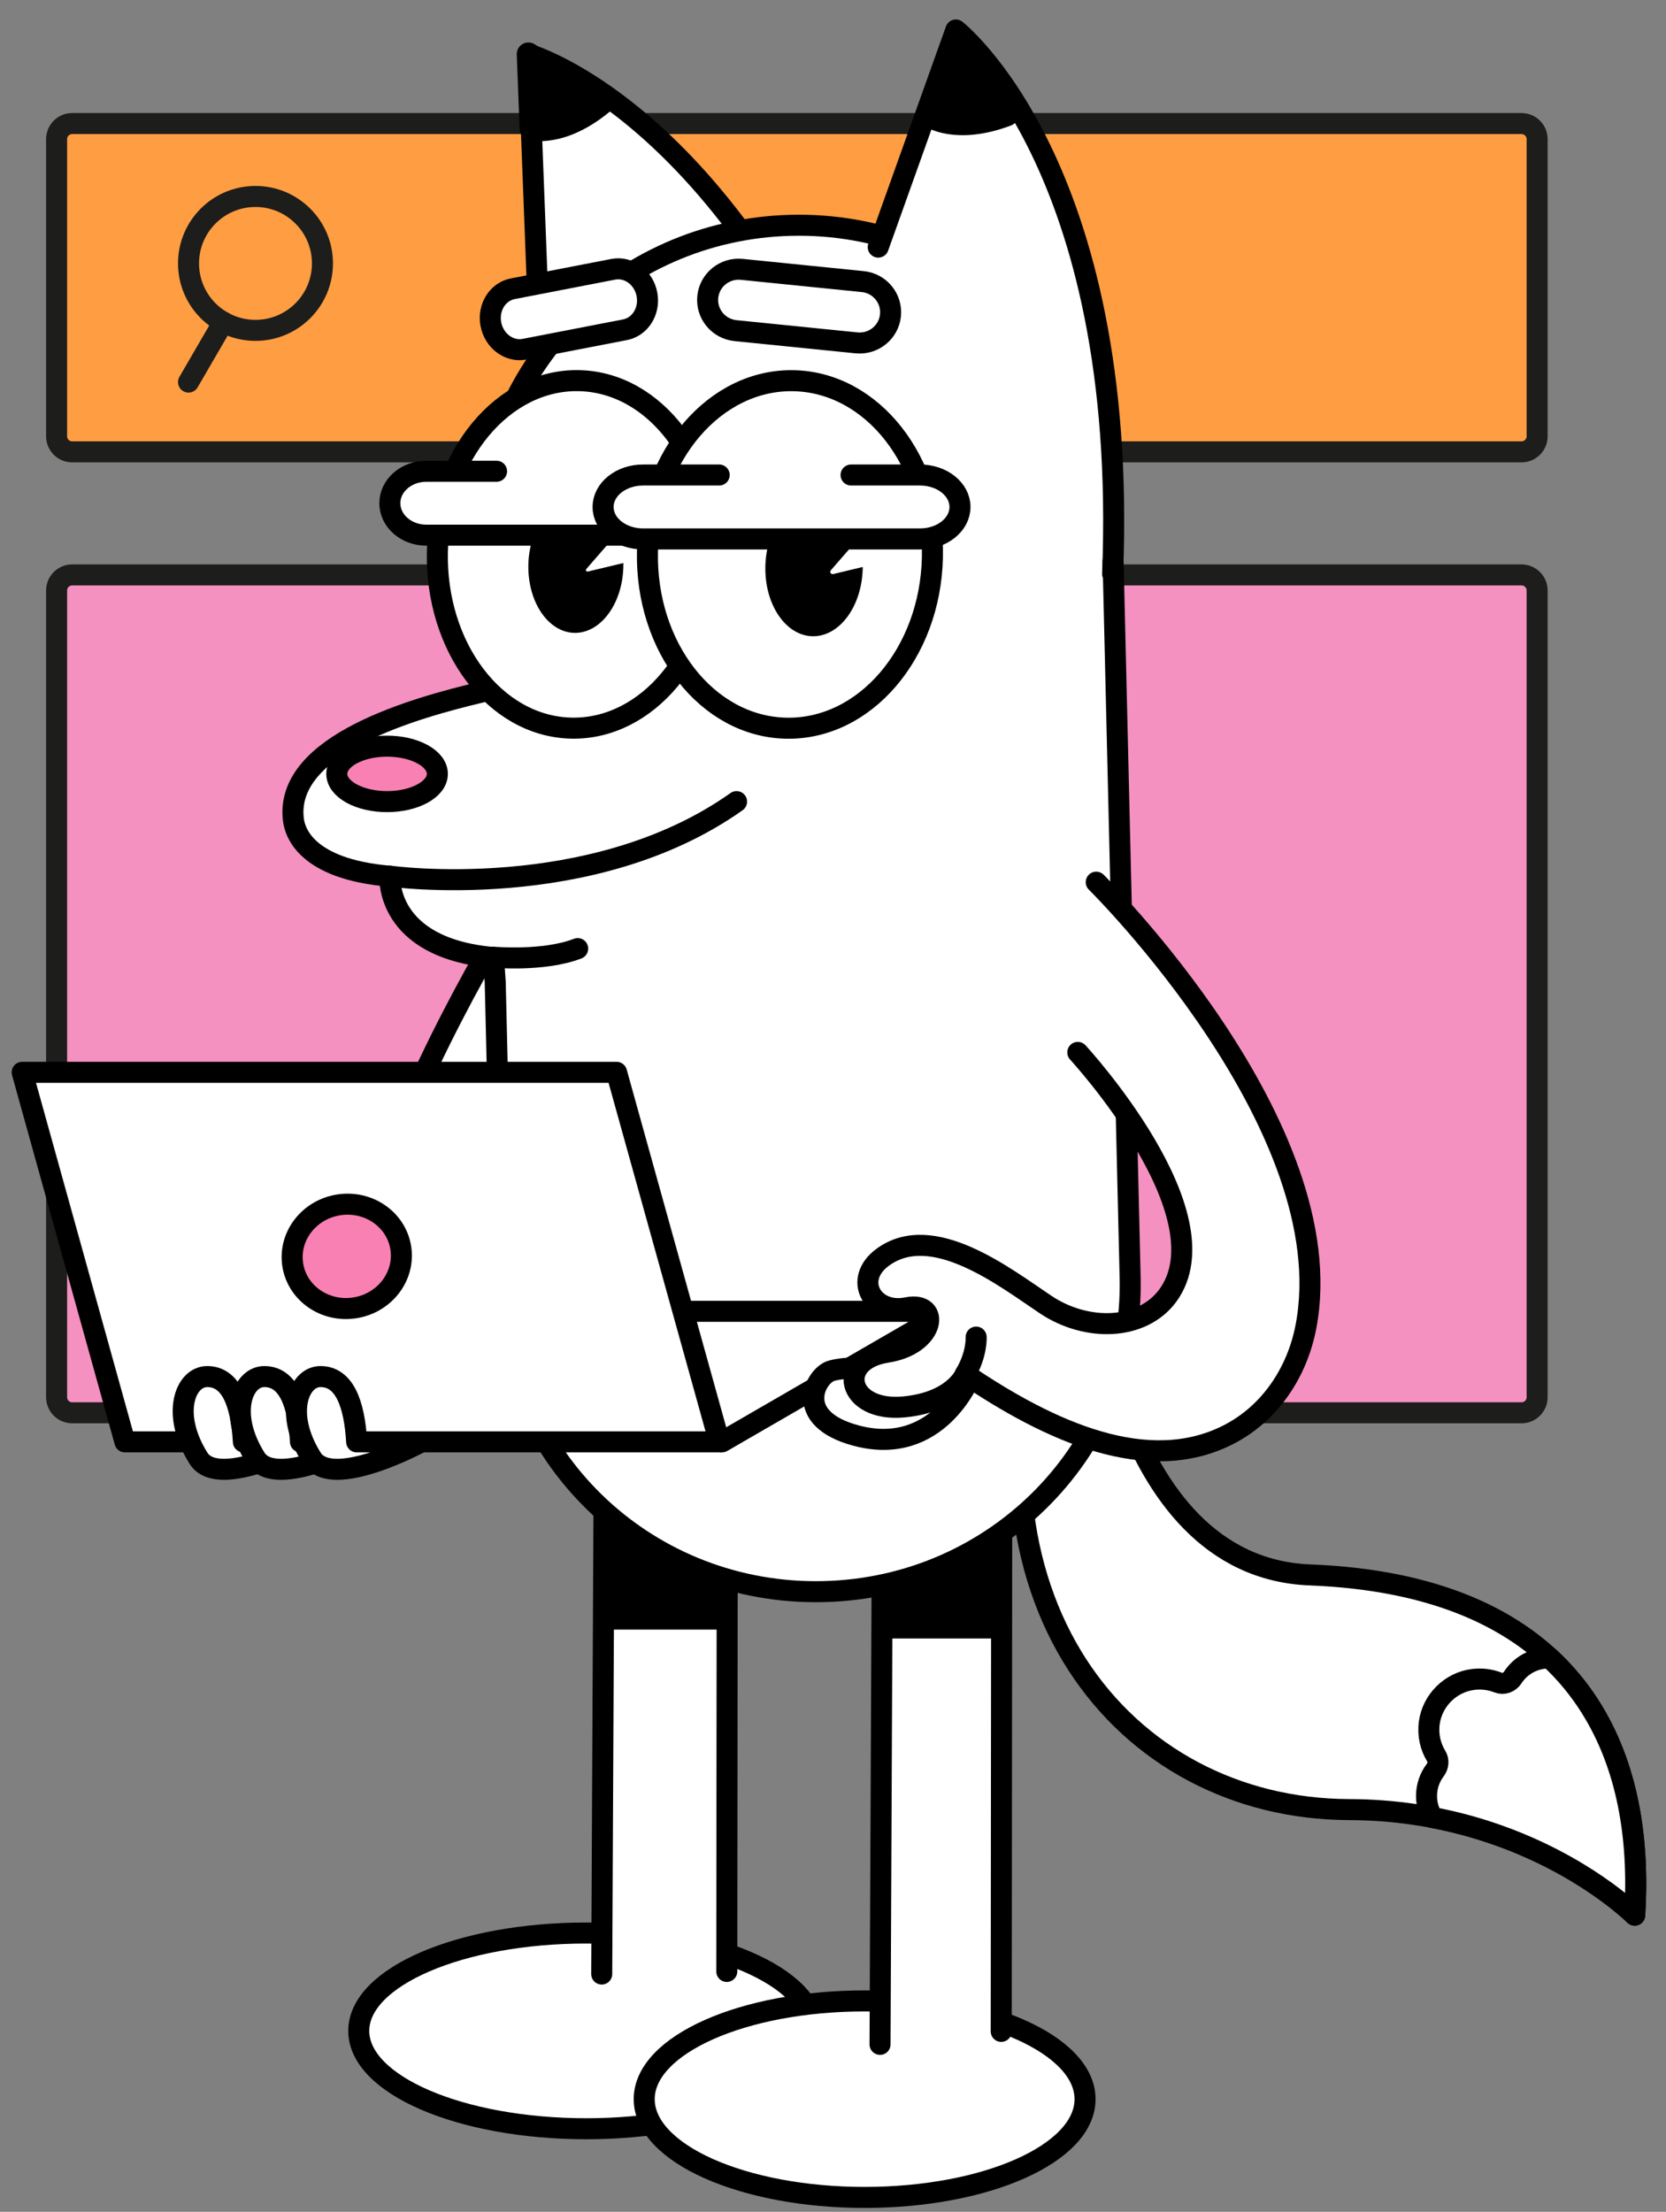 <svg width="214" height="284" viewBox="0 0 214 284" fill="none" xmlns="http://www.w3.org/2000/svg">
<rect x="0" y="0" width="214" height="284" fill="#808080" stroke="none"/>
<path d="M195.445 15.864H9.27C8.165 15.864 7.27 16.76 7.27 17.864V56.018C7.27 57.122 8.165 58.018 9.27 58.018H195.445C196.549 58.018 197.445 57.122 197.445 56.018V17.864C197.445 16.76 196.549 15.864 195.445 15.864Z" fill="#FF9D42" stroke="#1D1D1B" stroke-width="2.7" stroke-linecap="round" stroke-linejoin="round"/>
<path d="M195.445 73.82H9.27C8.165 73.82 7.27 74.716 7.27 75.82V179.403C7.27 180.507 8.165 181.403 9.27 181.403H195.445C196.549 181.403 197.445 180.507 197.445 179.403V75.82C197.445 74.716 196.549 73.82 195.445 73.82Z" fill="#F491C0" stroke="#1D1D1B" stroke-width="2.7" stroke-linecap="round" stroke-linejoin="round"/>
<path d="M32.818 42.419C37.568 42.419 41.419 38.57 41.419 33.822C41.419 29.075 37.568 25.226 32.818 25.226C28.067 25.226 24.217 29.075 24.217 33.822C24.217 38.57 28.067 42.419 32.818 42.419Z" stroke="#1D1D1B" stroke-width="2.7" stroke-linecap="round" stroke-linejoin="round"/>
<path d="M28.69 41.361L24.217 49.059" stroke="#1D1D1B" stroke-width="2.7" stroke-linecap="round" stroke-linejoin="round"/>
<path d="M66.577 115.199C59.311 127.939 51.592 140.752 41.968 170.07C46.197 192.153 92.272 177.78 92.272 177.78C92.272 177.78 98.56 182.047 107.161 179.848C117.334 177.243 114.665 172.223 114.665 172.223C114.665 172.223 119.856 163.531 112.635 161.648C112.635 161.648 117.798 156.217 109.157 153.181C109.157 153.181 109.005 158.054 91.447 158.998C88.93 159.133 86.963 156.641 87.912 154.306C87.946 154.216 87.986 154.137 88.031 154.063C86.912 154.137 83.479 155.374 82.376 159.574C81.477 163.005 84.056 165.74 83.361 166.622C79.651 171.364 67.878 175.728 62.438 171.918C52.197 164.757 75.195 132.755 75.195 132.755" fill="white"/>
<path d="M66.577 115.199C59.311 127.939 51.592 140.752 41.968 170.07C46.197 192.153 92.272 177.78 92.272 177.78C92.272 177.78 98.56 182.047 107.161 179.848C117.334 177.243 114.665 172.223 114.665 172.223C114.665 172.223 119.856 163.531 112.635 161.648C112.635 161.648 117.798 156.217 109.157 153.181C109.157 153.181 109.005 158.054 91.447 158.998C88.93 159.133 86.963 156.641 87.912 154.306C87.946 154.216 87.986 154.137 88.031 154.063C86.912 154.137 83.479 155.374 82.376 159.574C81.477 163.005 84.056 165.74 83.361 166.622C79.651 171.364 67.878 175.728 62.438 171.918C52.197 164.757 75.195 132.755 75.195 132.755" stroke="black" stroke-width="2.7" stroke-linecap="round" stroke-linejoin="round"/>
<path d="M112.635 161.648C112.635 161.648 110.407 165.074 104.023 164.667L112.635 161.648Z" fill="white"/>
<path d="M112.635 161.648C112.635 161.648 110.407 165.074 104.023 164.667" stroke="black" stroke-width="3" stroke-linecap="round" stroke-linejoin="round"/>
<path d="M105.736 173.269C105.736 173.269 115.366 173.348 116.497 166.865L105.736 173.269Z" fill="white"/>
<path d="M105.736 173.269C105.736 173.269 115.366 173.348 116.497 166.865" stroke="black" stroke-width="3" stroke-linecap="round" stroke-linejoin="round"/>
<path d="M140.14 161.039C140.14 161.039 142.549 201.214 168.278 202.22C200.391 203.475 211.486 222.308 209.982 245.911C209.982 245.911 196.58 232.425 173.305 232.352C144.296 232.261 122.056 205.233 134.616 165.058L140.14 161.039Z" fill="white" stroke="black" stroke-width="2.7" stroke-linecap="round" stroke-linejoin="round"/>
<path d="M69.456 48.026L67.878 6.952C67.878 6.952 94.987 14.6 112.907 64.022" fill="white"/>
<path d="M69.456 48.026L67.878 6.952C67.878 6.952 94.987 14.6 112.907 64.022" stroke="black" stroke-width="2.7" stroke-linecap="round" stroke-linejoin="round"/>
<path d="M75.308 273.33C91.448 273.33 104.531 267.704 104.531 260.765C104.531 253.826 91.448 248.2 75.308 248.2C59.168 248.2 46.084 253.826 46.084 260.765C46.084 267.704 59.168 273.33 75.308 273.33Z" fill="white" stroke="black" stroke-width="2.7" stroke-linecap="round" stroke-linejoin="round"/>
<path d="M77.292 253.467L77.71 167.204L93.442 167.69L93.357 253.133" fill="white"/>
<path d="M77.292 253.467L77.71 167.204L93.442 167.69L93.357 253.133" stroke="black" stroke-width="2.7" stroke-linecap="round" stroke-linejoin="round"/>
<path d="M77.71 168.046L77.54 209.238H92.446L93.21 166.197L77.71 168.046Z" fill="black"/>
<path d="M111.063 282.149C126.7 282.149 139.376 276.501 139.376 269.533C139.376 262.566 126.7 256.918 111.063 256.918C95.426 256.918 82.749 262.566 82.749 269.533C82.749 276.501 95.426 282.149 111.063 282.149Z" fill="white" stroke="black" stroke-width="2.7" stroke-linecap="round" stroke-linejoin="round"/>
<path d="M113.042 262.496L113.443 172.475L128.689 172.966L128.609 260.829" fill="white"/>
<path d="M113.042 262.496L113.443 172.475L128.689 172.966L128.609 260.829" stroke="black" stroke-width="2.7" stroke-linecap="round" stroke-linejoin="round"/>
<path d="M113.444 178.986L113.313 210.383H127.852L128.463 177.126L113.444 178.986Z" fill="black"/>
<path d="M63.614 126.21L64.558 165.961C65.073 187.699 83.541 204.893 105.798 204.361C128.055 203.83 145.681 185.783 145.167 164.045L142.865 67.331C142.351 45.593 123.882 28.4 101.625 28.931C79.368 29.462 61.742 47.51 62.257 69.248L62.574 88.702L61.697 88.9C53.554 90.85 36.488 95.485 37.687 105.246C37.879 106.828 39.276 111.593 50.082 112.509C50.082 112.509 49.387 121.722 63.393 122.948L63.62 126.215L63.614 126.21Z" fill="white" stroke="black" stroke-width="2.7" stroke-linecap="round" stroke-linejoin="round"/>
<path d="M91.583 71.597C91.871 59.277 84.18 49.104 74.405 48.875C64.629 48.647 56.471 58.449 56.183 70.77C55.894 83.09 63.585 93.263 73.361 93.492C83.136 93.721 91.295 83.918 91.583 71.597Z" fill="white" stroke="black" stroke-width="2.7" stroke-linecap="round" stroke-linejoin="round"/>
<path d="M50.077 112.498C50.077 112.498 75.992 116.121 94.613 102.929" stroke="black" stroke-width="2.7" stroke-linecap="round" stroke-linejoin="round"/>
<path d="M63.348 122.904C63.348 122.904 69.857 123.492 74.205 121.802" stroke="black" stroke-width="2.7" stroke-linecap="round" stroke-linejoin="round"/>
<path d="M80.069 72.78C80.18 68.017 77.54 64.093 74.171 64.014C70.802 63.935 67.981 67.732 67.869 72.494C67.758 77.257 70.398 81.181 73.767 81.26C77.136 81.339 79.957 77.542 80.069 72.78Z" fill="black"/>
<path d="M78.966 68.859L75.311 73.062C75.183 73.209 75.319 73.433 75.508 73.388L81.771 71.883L78.966 68.859Z" fill="white"/>
<path d="M87.257 60.51C89.841 60.51 91.939 62.347 91.939 64.613C91.939 66.88 89.841 68.717 87.257 68.717H54.759C52.175 68.717 50.077 66.88 50.077 64.613C50.077 62.347 52.175 60.51 54.759 60.51H63.784" fill="white"/>
<path d="M87.257 60.51C89.841 60.51 91.939 62.347 91.939 64.613C91.939 66.88 89.841 68.717 87.257 68.717H54.759C52.175 68.717 50.077 66.88 50.077 64.613C50.077 62.347 52.175 60.51 54.759 60.51H63.784" stroke="black" stroke-width="2.7" stroke-linecap="round" stroke-linejoin="round"/>
<path d="M112.811 31.73L122.78 3.849C122.78 3.849 144.997 21.161 142.916 73.686" fill="white"/>
<path d="M112.811 31.73L122.78 3.849C122.78 3.849 144.997 21.161 142.916 73.686" stroke="black" stroke-width="2.7" stroke-linecap="round" stroke-linejoin="round"/>
<path d="M49.72 102.928C53.287 102.928 56.178 101.334 56.178 99.368C56.178 97.401 53.287 95.807 49.72 95.807C46.154 95.807 43.263 97.401 43.263 99.368C43.263 101.334 46.154 102.928 49.72 102.928Z" fill="#F980B2" stroke="black" stroke-width="2.7" stroke-linecap="round" stroke-linejoin="round"/>
<path d="M119.767 71.62C120.055 59.299 112.096 49.12 101.99 48.883C91.883 48.647 83.456 58.443 83.168 70.764C82.88 83.084 90.839 93.264 100.945 93.5C111.052 93.736 119.479 83.94 119.767 71.62Z" fill="white" stroke="black" stroke-width="2.7" stroke-linecap="round" stroke-linejoin="round"/>
<path d="M110.817 73.002C110.931 68.121 108.224 64.099 104.771 64.018C101.318 63.937 98.426 67.829 98.312 72.709C98.198 77.59 100.904 81.612 104.357 81.693C107.811 81.774 110.702 77.883 110.817 73.002Z" fill="black"/>
<path d="M110.271 69.142L106.724 73.222C106.532 73.442 106.736 73.778 107.02 73.71L113.149 72.239L110.271 69.142Z" fill="white"/>
<path d="M109.321 60.992H118.182C121.015 60.992 123.311 62.829 123.311 65.096C123.311 67.362 121.015 69.199 118.182 69.199H82.597C79.764 69.199 77.468 67.362 77.468 65.096C77.468 62.829 79.764 60.992 82.597 60.992H92.38" fill="white"/>
<path d="M109.321 60.992H118.182C121.015 60.992 123.311 62.829 123.311 65.096C123.311 67.362 121.015 69.199 118.182 69.199H82.597C79.764 69.199 77.468 67.362 77.468 65.096C77.468 62.829 79.764 60.992 82.597 60.992H92.38" stroke="black" stroke-width="2.7" stroke-linecap="round" stroke-linejoin="round"/>
<path d="M94.477 42.453L110.017 44.024C112.205 44.244 114.162 42.662 114.382 40.491C114.603 38.321 113.014 36.377 110.82 36.156L95.28 34.585C93.092 34.364 91.135 35.947 90.915 38.117C90.694 40.288 92.283 42.232 94.477 42.453Z" fill="white" stroke="black" stroke-width="2.7" stroke-linecap="round" stroke-linejoin="round"/>
<path d="M80.233 42.35L67.329 44.848C65.356 45.198 63.439 43.74 63.049 41.592C62.658 39.444 63.948 37.415 65.921 37.065L78.825 34.567C80.799 34.216 82.716 35.675 83.106 37.822C83.496 39.97 82.207 41.999 80.233 42.35Z" fill="white" stroke="black" stroke-width="2.7" stroke-linecap="round" stroke-linejoin="round"/>
<path d="M92.742 185.135L121.733 168.371H72.294L92.742 185.135Z" fill="white" stroke="black" stroke-width="2.7" stroke-linecap="round" stroke-linejoin="round"/>
<path d="M92.402 185.135H16.046L2.848 137.686H79.198L92.402 185.135Z" fill="white" stroke="black" stroke-width="2.7" stroke-linecap="round" stroke-linejoin="round"/>
<path d="M25.496 187.237C21.894 181.466 23.839 176.769 26.598 176.752C29.686 176.735 30.975 180.228 31.264 185.134H39.576C39.576 185.134 28.086 191.391 25.496 187.237Z" fill="white" stroke="black" stroke-width="2.7" stroke-linecap="round" stroke-linejoin="round"/>
<path d="M32.83 187.237C29.228 181.466 31.173 176.769 33.932 176.752C37.02 176.735 38.309 180.228 38.597 185.134H46.91C46.91 185.134 35.419 191.391 32.83 187.237Z" fill="white" stroke="black" stroke-width="2.7" stroke-linecap="round" stroke-linejoin="round"/>
<path d="M40.045 187.237C36.443 181.466 38.388 176.769 41.148 176.752C44.235 176.735 45.524 180.228 45.813 185.134H54.125C54.125 185.134 42.635 191.391 40.045 187.237Z" fill="white" stroke="black" stroke-width="2.7" stroke-linecap="round" stroke-linejoin="round"/>
<path d="M77.474 13.096C72.091 17.595 68.246 16.504 68.246 16.504L67.878 6.952L77.474 13.096Z" fill="black" stroke="black" stroke-width="3" stroke-linecap="round" stroke-linejoin="round"/>
<path d="M129.333 14.711C122.768 17.186 119.494 14.892 119.494 14.892L123.311 5.65L129.333 14.711Z" fill="black" stroke="black" stroke-width="3" stroke-linecap="round" stroke-linejoin="round"/>
<path d="M204.349 219.279C202.89 216.956 201.143 214.814 199.074 212.892H199.062C197.066 212.842 195.307 213.853 194.307 215.402C193.899 216.029 193.136 216.312 192.435 216.041C191.462 215.656 190.377 215.504 189.24 215.639C186.339 215.99 183.97 218.335 183.591 221.235C183.387 222.806 183.744 224.276 184.49 225.491C184.829 226.045 184.756 226.757 184.36 227.277C183.659 228.198 183.24 229.351 183.24 230.601C183.24 231.612 183.517 232.551 183.992 233.364C186.701 233.879 189.217 234.551 191.53 235.331C203.422 239.322 209.976 245.906 209.976 245.906C210.62 235.823 208.952 226.621 204.344 219.279H204.349Z" fill="white" stroke="black" stroke-width="2.7" stroke-linecap="round" stroke-linejoin="round"/>
<path d="M124.606 176.846C124.606 176.846 120.495 187.145 109.966 184.33C101.761 182.137 104.735 176.592 106.794 176.01C108.53 175.518 110.916 175.654 110.916 175.654L117.543 178.796L124.6 176.846H124.606Z" fill="white" stroke="black" stroke-width="2.7" stroke-linecap="round" stroke-linejoin="round"/>
<path d="M138.443 135.128C138.443 135.128 157.663 155.951 149.99 166.373C146.659 170.861 139.563 171.002 134.349 167.532C129.135 164.056 119.765 156.697 113.353 161.456C109.519 164.299 112.075 168.815 116.508 167.911C120.823 167.029 120.246 172.647 113.913 173.63C107.359 174.648 108.739 181.34 116.09 180.65C122.559 180.046 123.99 176.445 123.99 176.445C134.847 183.793 147.44 189.564 157.878 184.166C163.154 181.436 166.609 176.225 167.74 170.392C172.705 144.726 140.812 113.271 140.812 113.271" fill="white"/>
<path d="M138.443 135.128C138.443 135.128 157.663 155.951 149.99 166.373C146.659 170.861 139.563 171.002 134.349 167.532C129.135 164.056 119.765 156.697 113.353 161.456C109.519 164.299 112.075 168.815 116.508 167.911C120.823 167.029 120.246 172.647 113.913 173.63C107.359 174.648 108.739 181.34 116.09 180.65C122.559 180.046 123.99 176.445 123.99 176.445C134.847 183.793 147.44 189.564 157.878 184.166C163.154 181.436 166.609 176.225 167.74 170.392C172.705 144.726 140.812 113.271 140.812 113.271" stroke="black" stroke-width="2.7" stroke-linecap="round" stroke-linejoin="round"/>
<path d="M125.387 171.683C125.387 171.683 125.523 173.87 123.99 176.447L125.387 171.683Z" fill="white"/>
<path d="M125.387 171.683C125.387 171.683 125.523 173.87 123.99 176.447" stroke="black" stroke-width="2.7" stroke-linecap="round" stroke-linejoin="round"/>
<path d="M45.574 167.929C49.406 167.331 52.051 163.886 51.481 160.234C50.91 156.583 47.341 154.107 43.509 154.705C39.677 155.302 37.032 158.747 37.602 162.399C38.172 166.051 41.741 168.527 45.574 167.929Z" fill="#F980B2" stroke="black" stroke-width="2.7" stroke-linecap="round" stroke-linejoin="round"/>
</svg>
